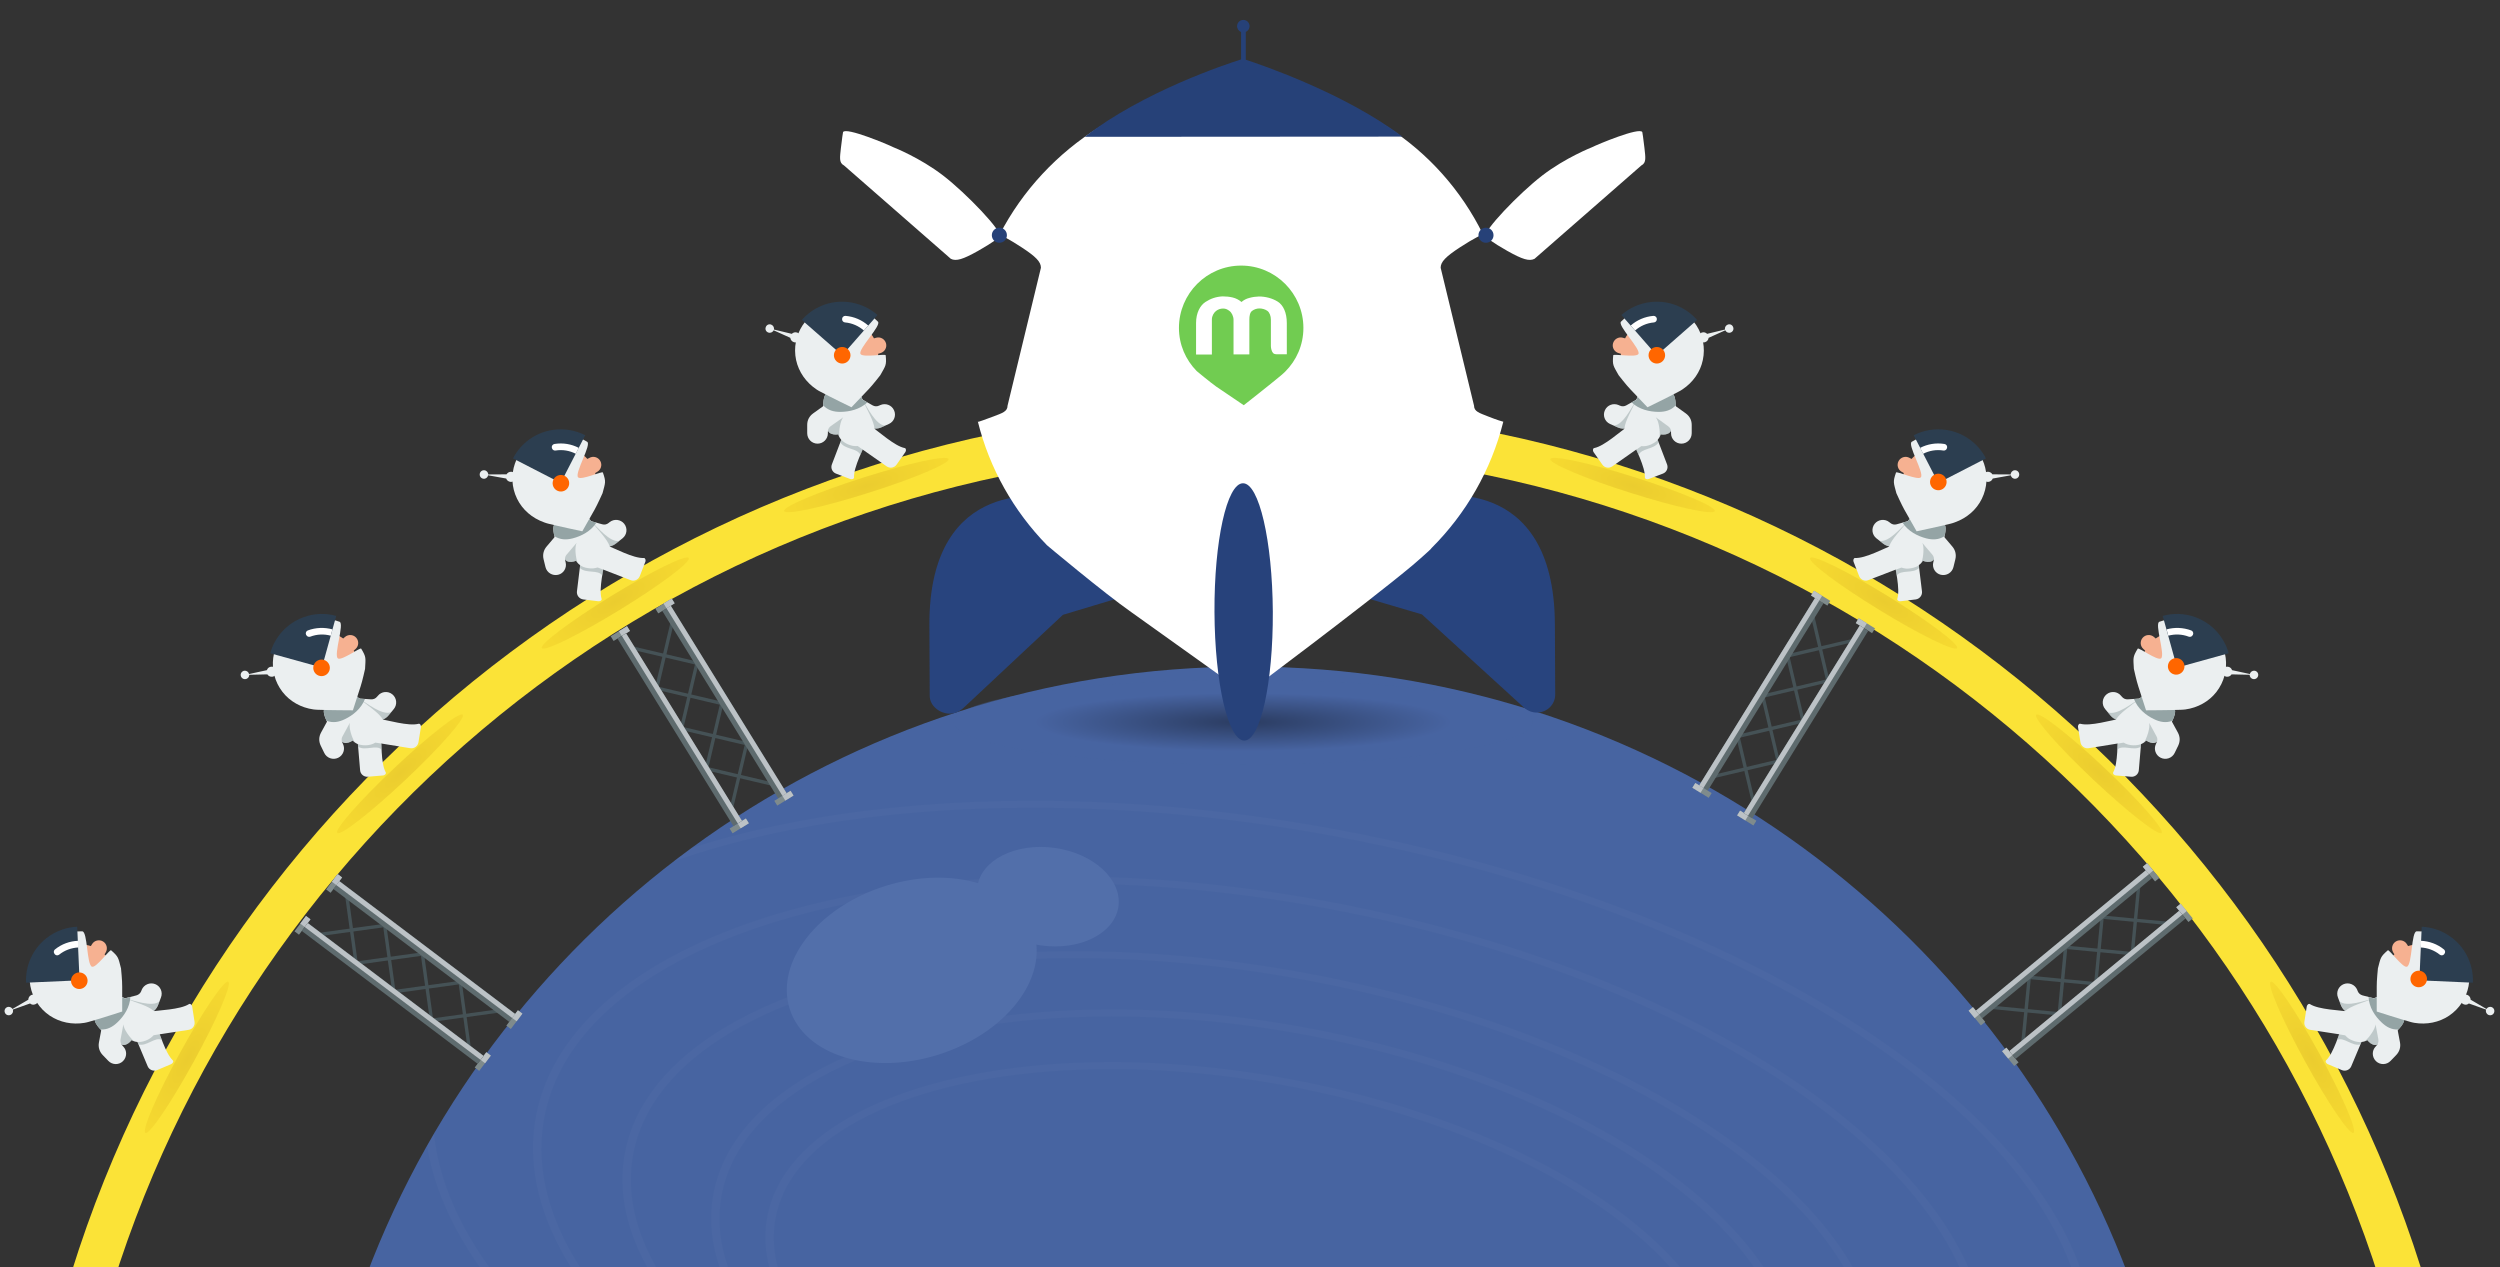 <?xml version="1.0" encoding="utf-8"?>
<!-- Generator: Adobe Illustrator 21.0.0, SVG Export Plug-In . SVG Version: 6.00 Build 0)  -->
<svg version="1.1" id="Calque_1" xmlns="http://www.w3.org/2000/svg" xmlns:xlink="http://www.w3.org/1999/xlink" x="0px" y="0px"
	 viewBox="0 0 2322.2 1176.9" style="enable-background:new 0 0 2322.2 1176.9;" xml:space="preserve">
<rect x="0" y="0" width="2322.2" height="1176.9" fill="#333333" stroke="none"/>
<style type="text/css">
	.st0{fill:#4764A1;}
	.st1{opacity:0.4;fill:url(#SVGID_1_);}
	.st2{clip-path:url(#SVGID_3_);fill:#FFFFFF;fill-opacity:2.000000e-02;}
	.st3{fill:#526FAA;}
	.st4{fill:none;stroke:#FBE337;stroke-width:40;}
	.st5{fill:#455256;}
	.st6{fill:#7F8B8C;}
	.st7{fill:#BCC2C6;}
	.st8{fill:#5E6B6E;}
	.st9{fill:#28447E;}
	.st10{fill:#FFFFFF;}
	.st11{fill:#264178;}
	.st12{fill:#27427B;}
	.st13{fill:#71CC51;}
	.st14{fill:#F6B191;}
	.st15{fill:#EBEFF0;}
	.st16{opacity:0.5;fill:#94A4A5;enable-background:new    ;}
	.st17{fill:#94A4A5;}
	.st18{display:none;fill:#EBEFF0;}
	.st19{fill:#2C3E50;}
	.st20{fill:#FF6600;}
	.st21{opacity:0.15;fill:url(#SVGID_4_);enable-background:new    ;}
	.st22{opacity:0.15;fill:url(#SVGID_5_);enable-background:new    ;}
	.st23{opacity:0.15;fill:url(#SVGID_6_);enable-background:new    ;}
	.st24{opacity:0.15;fill:url(#SVGID_7_);enable-background:new    ;}
	.st25{opacity:0.15;fill:url(#SVGID_8_);enable-background:new    ;}
	.st26{opacity:0.15;fill:url(#SVGID_9_);enable-background:new    ;}
	.st27{opacity:0.15;fill:url(#SVGID_10_);enable-background:new    ;}
	.st28{opacity:0.15;fill:url(#SVGID_11_);enable-background:new    ;}
</style>
<g id="Calque_2">
	<path class="st0" d="M1158.4,619.2c375,0,694.8,235.1,819,566.8l-1637.3-0.7C464.6,854.5,784,619.2,1158.4,619.2z"/>
	
		<radialGradient id="SVGID_1_" cx="1154.75" cy="653.5" r="194.59" gradientTransform="matrix(1 0 0 0.139 0 579.869)" gradientUnits="userSpaceOnUse">
		<stop  offset="0" style="stop-color:#000000"/>
		<stop  offset="1" style="stop-color:#4764A1"/>
	</radialGradient>
	<ellipse class="st1" cx="1154.8" cy="670.8" rx="269.2" ry="39.6"/>
	<g>
		<g>
			<g>
				<defs>
					<path id="SVGID_2_" d="M1158.4,619.2c374.6,0,694.2,235.7,818.6,566.9c0.3-0.1-1637-0.8-1637-0.8
						C464.6,854.5,784,619.2,1158.4,619.2z"/>
				</defs>
				<clipPath id="SVGID_3_">
					<use xlink:href="#SVGID_2_"  style="overflow:visible;"/>
				</clipPath>
				<path class="st2" d="M1936.6,1304.8c-45.2,142.1-263.6,234-556.3,234c-106.1,0-215.7-11.9-325.7-35.3
					c-422.9-90.2-715.2-326-651.7-525.7c45.2-142.1,263.6-234,556.3-234c106.1,0,215.7,11.9,325.7,35.3
					C1707.7,869.3,2000.1,1105.1,1936.6,1304.8z M1282.9,785.4c-109.3-23.3-218.2-35.1-323.7-35.1c-289,0-504.3,89.9-548.6,229.1
					c-62.4,196.2,227.4,428.4,646,517.7c109.3,23.3,218.2,35.1,323.7,35.1c289,0,504.3-89.9,548.6-229.1
					C1991.3,1106.9,1701.5,874.7,1282.9,785.4z M1353.5,1506.5c-92.4,0-187.8-10.3-283.5-30.8c-368.2-78.5-622.7-283.9-567.4-457.9
					C542,894,732.2,814,987.1,814c92.4,0,187.8,10.3,283.5,30.8c368.2,78.5,622.7,283.9,567.4,457.9
					C1798.6,1426.5,1608.4,1506.5,1353.5,1506.5z M1268.6,851.1c-95.1-20.3-189.8-30.5-281.5-30.5c-251.2,0-438.4,78.1-476.8,199
					c-54.2,170.5,197.7,372.3,561.7,449.9c95.1,20.3,189.8,30.5,281.5,30.5c251.2,0,438.3-78.1,476.8-199
					C1884.4,1130.5,1632.5,928.7,1268.6,851.1z M1325.7,1472.9c-81,0-164.8-9.1-249.1-27.1c-318.3-67.8-539.1-243.1-492.2-390.7
					c33.2-104.3,195.4-171.6,413.4-171.6c81,0,164.8,9.1,249,27.1c318.3,67.9,539.1,243.2,492.2,390.8
					C1705.9,1405.5,1543.6,1472.9,1325.7,1472.9z M1244.8,916.8c-83.5-17.8-166.6-26.8-247-26.8c-214.2,0-373.5,65.4-405.7,166.7
					c-45.8,144.1,172.4,315.8,486.5,382.8c83.6,17.8,166.7,26.8,247,26.8c214.2,0,373.4-65.5,405.7-166.8
					C1777.1,1155.5,1558.9,983.8,1244.8,916.8z M1297.2,1463c-68.1,0-138.2-7.6-208.5-22.6c-275-58.6-464.4-214-422.3-346.4
					c30.2-95,174.1-156.4,366.5-156.4c68.1,0,138.2,7.6,208.5,22.6c275,58.6,464.4,214,422.3,346.4
					C1633.4,1401.6,1489.6,1463,1297.2,1463z M1239.3,966.6c-69.7-14.8-139.1-22.4-206.5-22.4c-188.7,0-329.5,59.5-358.8,151.5
					c-41,128.9,145.9,280.7,416.6,338.4c69.7,14.8,139.1,22.4,206.5,22.4c188.6,0,329.5-59.5,358.7-151.5
					C1696.9,1176.1,1510,1024.3,1239.3,966.6z M1282.3,1438c-61.9,0-125.9-7-190.3-20.7c-243.4-51.9-412.2-186.1-376.3-299.2
					c25.4-79.9,149.6-131.6,316.4-131.6c61.9,0,125.9,7,190.3,20.7c243.4,51.9,412.2,186.1,376.3,299.2
					C1573.3,1386.3,1449.1,1438,1282.3,1438z M1220.4,1013.6c-63.7-13.6-127-20.5-188.3-20.5c-163,0-284.2,49.7-308.7,126.7
					C688.6,1229.4,854.9,1360,1094,1411c63.7,13.6,127,20.5,188.3,20.5c163,0,284.2-49.7,308.7-126.7
					C1625.8,1195.2,1459.6,1064.6,1220.4,1013.6z"/>
			</g>
		</g>
	</g>
	<path class="st3" d="M822.3,823c62.6-19.7,124.4-0.6,138,42.7s-26.1,94.3-88.8,114c-62.6,19.7-124.4,0.6-138-42.7
		S759.6,842.7,822.3,823z"/>
	<path class="st3" d="M979.6,787.6c36.2,5,62.7,29.4,59.3,54.4c-3.5,25-35.6,41.2-71.8,36.2s-62.7-29.4-59.3-54.4
		C911.2,798.8,943.4,782.6,979.6,787.6z"/>
</g>
<g id="Arc">
	<path class="st4" d="M85.4,1188.1c142.2-457.4,568.8-789.4,1072.8-789.4c502.4,0,927.7,329.9,1071.4,784.8"/>
</g>
<g id="rampe">
	<polygon class="st5" points="692.4,688.9 635,675.4 648.5,617.9 646.2,614.2 585.7,599.9 588,603.7 645.5,617.2 631.9,674.6 
		634.2,678.4 691.7,692 678.1,749.4 680.4,753.2 694.7,692.7 	"/>
	<polygon class="st5" points="655,712 668.6,654.6 611.1,641 608.8,637.3 623.1,576.8 625.4,580.6 611.9,638 669.3,651.5 
		671.6,655.3 658.1,712.7 715.5,726.3 717.8,730.1 657.3,715.8 	"/>
	
		<rect x="677.3" y="764.5" transform="matrix(0.851 -0.526 0.526 0.851 -300.791 475.275)" class="st6" width="17.8" height="5.2"/>
	
		<rect x="685.5" y="762.2" transform="matrix(0.851 -0.526 0.526 0.851 -299.004 476.917)" class="st7" width="8.9" height="5.2"/>
	
		<rect x="566.9" y="585.9" transform="matrix(0.851 -0.526 0.526 0.851 -223.388 390.562)" class="st6" width="17.8" height="5.2"/>
	
		<rect x="575.2" y="583.6" transform="matrix(0.851 -0.526 0.526 0.851 -221.6 392.254)" class="st7" width="8.9" height="5.2"/>
	
		<rect x="667.9" y="549.8" transform="matrix(0.851 -0.526 0.526 0.851 -242.393 450.937)" class="st8" width="9.3" height="204.7"/>
	
		<rect x="718.8" y="738.8" transform="matrix(0.851 -0.526 0.526 0.851 -281.076 493.248)" class="st6" width="17.8" height="5.2"/>
	
		<rect x="727" y="736.5" transform="matrix(0.851 -0.526 0.526 0.851 -279.315 494.877)" class="st7" width="8.9" height="5.2"/>
	
		<rect x="608.4" y="560.3" transform="matrix(0.851 -0.526 0.526 0.851 -203.736 408.562)" class="st6" width="17.8" height="5.2"/>
	
		<rect x="616.7" y="557.9" transform="matrix(0.851 -0.526 0.526 0.851 -201.885 410.228)" class="st7" width="8.9" height="5.2"/>
	
		<rect x="626.3" y="575.4" transform="matrix(0.851 -0.526 0.526 0.851 -262.084 432.9)" class="st8" width="9.3" height="204.7"/>
	
		<rect x="630.7" y="574.2" transform="matrix(0.851 -0.526 0.526 0.851 -261.127 433.782)" class="st7" width="4.6" height="204.7"/>
	
		<rect x="672.2" y="548.6" transform="matrix(0.851 -0.526 0.526 0.851 -241.475 451.783)" class="st7" width="4.6" height="204.7"/>
	<polygon class="st5" points="425.6,911.3 367.2,919.4 359.1,861 355.5,858.3 294,866.8 297.5,869.5 356,861.4 364.1,919.8 
		367.6,922.5 426.1,914.4 434.2,972.8 437.7,975.5 429.2,914 	"/>
	<polygon class="st5" points="399.1,946.3 391,887.9 332.6,896 329,893.3 320.5,831.8 324,834.4 332.1,892.9 390.6,884.8 
		394.1,887.5 402.2,945.9 460.7,937.8 464.2,940.5 402.7,949 	"/>
	
		<rect x="439.2" y="983.8" transform="matrix(0.603 -0.798 0.798 0.603 -608.946 748.829)" class="st6" width="17.8" height="5.2"/>
	
		<rect x="446.4" y="980.3" transform="matrix(0.603 -0.798 0.798 0.603 -605.044 749.599)" class="st7" width="8.9" height="5.2"/>
	
		<rect x="271.8" y="857.2" transform="matrix(0.603 -0.798 0.798 0.603 -574.383 565.095)" class="st6" width="17.8" height="5.2"/>
	
		<rect x="278.9" y="853.6" transform="matrix(0.603 -0.798 0.798 0.603 -570.476 565.739)" class="st7" width="8.9" height="5.2"/>
	
		<rect x="389.2" y="781.8" transform="matrix(0.603 -0.798 0.798 0.603 -548.884 664.963)" class="st8" width="9.3" height="204.7"/>
	
		<rect x="468.6" y="944.9" transform="matrix(0.603 -0.798 0.798 0.603 -566.266 756.839)" class="st6" width="17.8" height="5.2"/>
	
		<rect x="475.8" y="941.3" transform="matrix(0.603 -0.798 0.798 0.603 -562.326 757.597)" class="st7" width="8.9" height="5.2"/>
	
		<rect x="301.2" y="818.3" transform="matrix(0.603 -0.798 0.798 0.603 -531.703 573.104)" class="st6" width="17.8" height="5.2"/>
	
		<rect x="308.3" y="814.7" transform="matrix(0.603 -0.798 0.798 0.603 -527.796 573.748)" class="st7" width="8.9" height="5.2"/>
	
		<rect x="359.8" y="820.7" transform="matrix(0.603 -0.798 0.798 0.603 -591.564 656.954)" class="st8" width="9.3" height="204.7"/>
	
		<rect x="363.5" y="818.9" transform="matrix(0.603 -0.798 0.798 0.603 -589.633 657.344)" class="st7" width="4.6" height="204.7"/>
	
		<rect x="392.9" y="780" transform="matrix(0.603 -0.798 0.798 0.603 -546.952 665.354)" class="st7" width="4.6" height="204.7"/>
	<polygon class="st5" points="1615.5,682.1 1672.9,668.5 1659.3,611.1 1661.7,607.3 1722.1,593.1 1719.8,596.8 1662.4,610.4 
		1675.9,667.8 1673.6,671.6 1616.2,685.2 1629.7,742.6 1627.4,746.3 1613.1,685.9 	"/>
	<polygon class="st5" points="1652.8,705.2 1639.3,647.8 1696.7,634.2 1699,630.4 1684.8,570 1682.4,573.7 1696,631.2 1638.6,644.7 
		1636.2,648.5 1649.8,705.9 1592.4,719.5 1590,723.3 1650.5,709 	"/>
	
		<rect x="1619.2" y="751.3" transform="matrix(0.526 -0.851 0.851 0.526 122.521 1740.176)" class="st6" width="5.2" height="17.8"/>
	
		<rect x="1615.4" y="753.4" transform="matrix(0.526 -0.851 0.851 0.526 122.749 1735.805)" class="st7" width="5.2" height="8.9"/>
	
		<rect x="1729.4" y="572.7" transform="matrix(0.526 -0.851 0.851 0.526 326.771 1749.237)" class="st6" width="5.2" height="17.8"/>
	
		<rect x="1725.7" y="574.8" transform="matrix(0.526 -0.851 0.851 0.526 326.947 1744.976)" class="st7" width="5.2" height="8.9"/>
	
		<rect x="1533" y="640.6" transform="matrix(0.526 -0.851 0.851 0.526 226.791 1697.219)" class="st8" width="204.7" height="9.3"/>
	
		<rect x="1577.6" y="725.6" transform="matrix(0.526 -0.851 0.851 0.526 124.734 1692.613)" class="st6" width="5.2" height="17.8"/>
	
		<rect x="1573.8" y="727.7" transform="matrix(0.526 -0.851 0.851 0.526 124.915 1688.254)" class="st7" width="5.2" height="8.9"/>
	
		<rect x="1687.9" y="547.1" transform="matrix(0.526 -0.851 0.851 0.526 328.847 1701.826)" class="st6" width="5.2" height="17.8"/>
	
		<rect x="1684.1" y="549.2" transform="matrix(0.526 -0.851 0.851 0.526 329.029 1697.467)" class="st7" width="5.2" height="8.9"/>
	
		<rect x="1574.4" y="666.3" transform="matrix(0.526 -0.851 0.851 0.526 224.57 1744.638)" class="st8" width="204.7" height="9.3"/>
	
		<rect x="1572.5" y="667.4" transform="matrix(0.526 -0.851 0.851 0.526 224.703 1742.399)" class="st7" width="204.7" height="4.6"/>
	
		<rect x="1531.1" y="641.7" transform="matrix(0.526 -0.851 0.851 0.526 226.877 1694.993)" class="st7" width="204.7" height="4.6"/>
	<polygon class="st5" points="1886.6,906.4 1945.3,912.1 1950.9,853.3 1954.3,850.5 2016.2,856.4 2012.8,859.2 1954,853.6 
		1948.4,912.4 1945,915.2 1886.3,909.6 1880.7,968.3 1877.2,971.1 1883.2,909.3 	"/>
	<polygon class="st5" points="1914.6,940.3 1920.2,881.6 1978.9,887.2 1982.3,884.4 1988.2,822.5 1984.8,825.4 1979.2,884.1 
		1920.5,878.5 1917,881.3 1911.4,940 1852.7,934.4 1849.3,937.2 1911.1,943.2 	"/>
	
		<rect x="1864.7" y="973.7" transform="matrix(0.771 -0.637 0.637 0.771 -198.28 1413.562)" class="st6" width="5.2" height="17.8"/>
	
		<rect x="1861.9" y="974.7" transform="matrix(0.771 -0.637 0.637 0.771 -196.713 1410.99)" class="st7" width="5.2" height="8.9"/>
	
		<rect x="2026.6" y="840" transform="matrix(0.771 -0.637 0.637 0.771 -76.113 1486.027)" class="st6" width="5.2" height="17.8"/>
	
		<rect x="2023.8" y="841" transform="matrix(0.771 -0.637 0.637 0.771 -74.546 1483.455)" class="st7" width="5.2" height="8.9"/>
	
		<rect x="1814.8" y="873.5" transform="matrix(0.771 -0.637 0.637 0.771 -120.391 1421.389)" class="st8" width="204.7" height="9.3"/>
	
		<rect x="1833.7" y="936" transform="matrix(0.771 -0.637 0.637 0.771 -181.345 1385.187)" class="st6" width="5.2" height="17.8"/>
	
		<rect x="1830.8" y="937.1" transform="matrix(0.771 -0.637 0.637 0.771 -179.907 1382.584)" class="st7" width="5.2" height="8.9"/>
	
		<rect x="1995.6" y="802.3" transform="matrix(0.771 -0.637 0.637 0.771 -59.224 1457.643)" class="st6" width="5.2" height="17.8"/>
	
		<rect x="1992.7" y="803.4" transform="matrix(0.771 -0.637 0.637 0.771 -57.74 1455.049)" class="st7" width="5.2" height="8.9"/>
	
		<rect x="1845.9" y="911.1" transform="matrix(0.771 -0.637 0.637 0.771 -137.196 1449.795)" class="st8" width="204.7" height="9.3"/>
	
		<rect x="1844.4" y="911.6" transform="matrix(0.771 -0.637 0.637 0.771 -136.358 1448.396)" class="st7" width="204.7" height="4.6"/>
	
		<rect x="1813.4" y="874" transform="matrix(0.771 -0.637 0.637 0.771 -119.503 1420.07)" class="st7" width="204.7" height="4.6"/>
</g>
<g id="fusée">
	<path class="st9" d="M1427.5,661.9c-4.4,0-8.5-1.7-11.5-4.3v0.1l-0.5-0.5l-0.2-0.2l-94.5-86.3l-63.8-18.8l73.1-90.3
		c0,0,113.5-24,114.2,118.2l0.3,65.2v0.2C1444.6,654.4,1437,661.9,1427.5,661.9z M894.5,658l-0.2,0.1l-0.5,0.5v-0.1
		c-3,2.7-7,4.4-11.5,4.4c-9.5,0-18.7-7.4-18.7-16.5v-0.2l-0.3-65.2c-0.7-142.2,113.6-118.9,113.6-118.9l73.9,89.9l-63.5,19.1
		L894.5,658z"/>
	<g>
		<path class="st10" d="M1382.2,386.8c-8-3.2-13-4.5-13-10l-31-128.1c0-5.5,4.7-10.3,18-19s21-12,21-12c0.1,0,0.3,0,0.4,0.1
			c-40.3-82-123.5-138.4-221.5-138.4S971,135.8,928.5,218c2.1,0.9,9.3,4.4,20.4,11.7c13.3,8.7,18,13.5,18,19l-31,128.1
			c0,5.5-5,6.9-13,10s-14,5-14,5c-0.2,0-0.4-0.1-0.6-0.2c10.9,43.9,33.4,83.2,64,114.6h-0.1c0,0,53,44.5,78.9,62.6l106.1,75.8
			c0,0,112.1-83.7,155-119.6c0,0,17.6-15.1,17.6-16l0,0c31.9-31.8,55.3-72.2,66.6-117.3h-0.1C1396.2,391.8,1390.2,390,1382.2,386.8z
			"/>
	</g>
	<path class="st10" d="M928.8,219.9c0,0-6.5,5.4-20.4,13.2s-20.3,9.8-25.2,7.3L784,153.7c-4.9-2.5-3.8-7.6-2.9-16.2
		c0.9-8.6,2-14.8,2-14.8c2.6-4.9,41.9,11.6,46.8,14.1c0,0,24.5,9.6,46.1,26.2C897.7,179.7,931.4,215,928.8,219.9z"/>
	<path class="st11" d="M928.3,211.5c3.9,0,7,3.1,7,7s-3.1,7-7,7s-7-3.1-7-7S924.4,211.5,928.3,211.5z"/>
	<path class="st10" d="M1379.8,219.9c0,0,6.5,5.4,20.4,13.2s20.3,9.8,25.2,7.3l99.2-86.7c4.9-2.5,3.8-7.6,2.9-16.2
		c-0.9-8.6-2-14.8-2-14.8c-2.6-4.9-41.9,11.6-46.8,14.1c0,0-24.5,9.6-46.1,26.2C1410.9,179.7,1377.2,215,1379.8,219.9z"/>
	<path class="st11" d="M1380.3,211.5c3.9,0,7,3.1,7,7s-3.1,7-7,7s-7-3.1-7-7S1376.4,211.5,1380.3,211.5z"/>
	<path class="st11" d="M1302.6,126.9c-45,0.1-249.8,0.1-295,0.2c55-42.5,132.6-67.9,145.2-71.9V29.7c-2.1-0.8-3.7-2.9-3.7-5.4
		c0-3.2,2.6-5.8,5.8-5.8s5.8,2.6,5.8,5.8c0,2.4-1.4,4.4-3.5,5.3v25.9C1172.3,60.4,1249.2,86.7,1302.6,126.9z"/>
	<path class="st12" d="M1154.6,448.9c-15,0-26.8,53.6-26.5,119.6s12.7,119.4,27.7,119.4s26.8-53.6,26.5-119.6
		C1181.9,502.3,1169.5,448.8,1154.6,448.9z"/>
	<path class="st10" d="M1152.8,215.7c-53.5,0.2-96.7,43.8-96.4,97.4s43.8,97,97.4,96.8c53.5-0.2,96.7-43.8,96.4-97.4
		C1249.9,258.9,1206.3,215.6,1152.8,215.7"/>
	<path class="st13" d="M1210.7,304.6c0-31.9-25.9-57.9-57.8-57.9s-57.8,26-57.8,57.9c0,15.7,6.3,29.6,16.4,40l0,0
		c0,0,12.2,10.2,18.1,14.4l25.7,17.4c0,0,24.5-19.2,34.4-27.5c0,0,4.1-3.5,4.1-3.7l0,0C1204.2,334.8,1210.7,320.6,1210.7,304.6z
		 M1195.3,329.1h-7c-2.2,0-4.4,0.2-5.7-1.1c-1.3-1.3-2.1-4.4-2.1-6.5v-24.6c0-3.3-1.2-6.6-3.2-8.1s-5-2.3-7.4-2.3
		c-2.5,0-4.9,0.8-6.9,2.3s-2.5,4.8-2.5,8.1v1.9v30.4h-14.7V300v-2.9c0-3.3-1.7-6.7-3.7-8.2s-3.5-2.3-6-2.3s-4.7,0.8-6.6,2.3
		s-3.8,4.5-3.8,7.8v32.6H1111V300c0-9.4,3.8-16.3,8.7-19.5s10-4.9,15.9-5.2c3.2,0,6.3,0.3,9.3,1s5.8,2.1,8.3,4.2
		c2.1-1.8,4.5-3.1,7.4-3.8c2.8-0.8,5.8-1.2,8.8-1.3c6.1,0,12.4,1.6,17.5,4.8c5.1,3.2,8.4,10.2,8.4,19.9L1195.3,329.1L1195.3,329.1z"
		/>
</g>
<g id="Persos">
	<g>
		<path class="st14" d="M1539,363.4c18.5,0,33.4-15,33.4-33.4s-15-33.4-33.4-33.4c-12.8,0-23.9,7.2-29.5,17.7l-2.1-0.6
			c-4-1.1-8,1.3-9.1,5.2c-1.1,4,1.3,8,5.2,9.1l2.1,0.6c0,0.5,0,0.9,0,1.4C1505.5,348.5,1520.5,363.4,1539,363.4z"/>
		<path class="st15" d="M1518.8,397.6l8.5-3.2c3.4-1.3,7.2,0.4,8.5,3.8l12.7,33.2c1.3,3.4-0.4,7.2-3.8,8.5l-13.4,5.1
			c-1.4,0.5-3.5-0.1-3.4-1.5c0.5-9.6-8.9-26.9-12.8-37.4C1513.7,402.7,1515.4,398.9,1518.8,397.6z"/>
		<path class="st15" d="M1495.5,393.8L1495.5,393.8c-4.9-2.2-7-8-4.7-12.8c2.2-4.8,7.9-6.9,12.8-4.7l0,0l1.1,0.5
			c2,0.9,4.1,0.8,6-0.3l18.3-10.4l9.5,16.7l-24,13.6c-3.8,2.2-8.1,2.3-12.1,0.5L1495.5,393.8z"/>
		<path class="st15" d="M1523.1,396.2l5.2,7.4c2.1,3,1.4,7.1-1.6,9.2l-29.1,20.4c-3,2.1-7.1,1.4-9.2-1.6l-8.2-11.7
			c-0.8-1.2-0.8-3.4,0.6-3.7c9.4-1.8,23.9-15.2,33.1-21.6C1516.9,392.5,1521,393.3,1523.1,396.2z"/>
		<path class="st15" d="M1553.1,365.3c-3.6-1.8-29.7-2.4-31.7,2.6c-4.4,11.1-14.7,26.3-12.2,33.6c2.9,8.5,12.8,16.4,24.4,11.2
			c6-2.7,8.1-6.3,9-9.2c2.8,0.5,6.2,0.1,8.3-1.7C1555.4,397.8,1559.7,368.7,1553.1,365.3z"/>
		<path class="st15" d="M1571.4,402.4L1571.4,402.4c0,5.4-4.3,9.7-9.6,9.7c-5.3,0-9.6-4.3-9.6-9.6v-0.1v-1.2c0-2.2-1-4.1-2.8-5.4
			l-17.1-12.3l11.2-15.6l22.4,16.1c3.6,2.6,5.5,6.3,5.5,10.7V402.4L1571.4,402.4z"/>
		<path class="st16" d="M1541.7,405.7c0.3-5.5-0.8-14.7-3.7-18.1l0,0l11.5,8.3c1.5,1.1,2.4,2.5,2.7,4.2c-0.4,0.8-0.8,1.4-1.3,1.8
			c-2.1,1.9-5.5,2.2-8.3,1.7C1542.3,404.2,1542.1,405,1541.7,405.7L1541.7,405.7z M1540.6,410.9L1540.6,410.9
			c-4.2,6.8-16.2,5.3-18.5,11.9l0,0c-0.7-1.7-1.5-3.4-2.2-5.1l4.7-3.3c2.8,0.3,5.9-0.1,9.1-1.6c2.8-1.3,4.8-2.7,6.1-4.2
			L1540.6,410.9L1540.6,410.9z M1520.1,371.2L1520.1,371.2c-4.2,6.5-12.2,23.6-21.1,24.1l3.5,1.6c2.1,1,4.3,1.4,6.4,1.2
			C1509.4,391.1,1516,380.3,1520.1,371.2L1520.1,371.2z"/>
		<path class="st17" d="M1515.6,373.8l4.5-2.5c0.5-1.1,1-2.2,1.4-3.3c2-5,28.1-4.4,31.7-2.6c2.3,1.2,3.3,5.6,3.4,11.1
			c-4.5,4.7-9.8,6.1-16,6.1C1532.2,382.5,1522.6,380.4,1515.6,373.8z"/>
		<g>
			<path class="st18" d="M1530.4,371.9c24.3,5.2,48.2-10.3,53.4-34.5c5.2-24.3-10.3-48.2-34.5-53.4c-7.3-1.6-14.6-1.3-21.3,0.6
				l4.9,17.9c3.8,14-4.5,28.6-18.5,32.5l-17.9,4.9C1500.7,355.4,1513.4,368.2,1530.4,371.9z"/>
			<path class="st15" d="M1581.7,334.5c5-23.2-9.9-45.9-33.1-50.9c-13.3-2.9-26.5,0.8-36.2,8.9c-0.1,0.1-6.5,6.1-6.6,6.2
				c-4,3.3,18.6,25.5,16.1,30.1c-2,3.6-23.2-0.4-23.4,1.2c-0.9,9.4,0,9.5,5,18.5l0,0c0,0,7.2,9.3,10.9,13.1l15.9,16.7
				c0,0,20.8-10.1,29.1-14.6c0,0,3.4-1.8,3.4-2l0,0C1572.6,355.2,1579.4,345.5,1581.7,334.5z"/>
			<path class="st15" d="M1602.6,306.8c0.8,1.8,2.9,2.8,4.9,2.1c2.1-0.7,3.2-2.9,2.4-5c-0.7-2.1-2.9-3.2-5-2.4
				c-1.9,0.7-3,2.7-2.6,4.6l-16.6,4c-1.2-1.3-3.1-1.8-4.9-1.2c-2.5,0.8-3.8,3.5-2.9,6c0.8,2.5,3.5,3.8,6,2.9c1.8-0.6,3-2.2,3.2-4
				L1602.6,306.8z"/>
		</g>
		<path class="st19" d="M1576.4,297.2c-10.3-11.7-25.8-18.4-42.5-16.7c-10.7,1.1-20.3,5.5-27.8,12.1l32.8,37.5L1576.4,297.2z"/>
		<path class="st10" d="M1514.7,302.4l4.1,4.6c4.8-4.2,10.8-6.9,17.5-7.5c1.5-0.1,2.7-1.4,2.7-2.9v-0.3c0-1.7-1.5-3-3.2-2.9
			C1527.8,294.1,1520.5,297.3,1514.7,302.4z"/>
		<circle class="st20" cx="1539" cy="330" r="7.7"/>
	</g>
	
		<radialGradient id="SVGID_4_" cx="2499.171" cy="404.921" r="38.174" gradientTransform="matrix(0.302 -0.953 2.853 0.903 -392.854 2467.645)" gradientUnits="userSpaceOnUse">
		<stop  offset="0" style="stop-color:#8B4B00"/>
		<stop  offset="1" style="stop-color:#F7CA0C"/>
	</radialGradient>
	<path class="st21" d="M1592.8,474.7c-1.3,4-36.4-3.6-78.6-17c-42.2-13.3-75.3-27.4-74.1-31.3c1.3-4,36.4,3.6,78.6,17
		S1594.1,470.7,1592.8,474.7z"/>
	<g>
		<path class="st14" d="M1792.4,481.1c17.9,4.5,36.1-6.5,40.5-24.4c4.5-17.9-6.5-36.1-24.4-40.5c-12.4-3.1-24.9,1.2-32.9,10.1
			l-1.9-1c-3.6-2-8.1-0.7-10.1,2.9s-0.7,8.1,2.9,10.1l1.9,1.1c-0.1,0.5-0.3,0.9-0.4,1.4C1763.6,458.5,1774.5,476.6,1792.4,481.1z"/>
		<path class="st15" d="M1764.6,509.4l9-1.1c3.6-0.4,6.9,2.2,7.4,5.8l4.3,35.3c0.4,3.6-2.2,6.9-5.8,7.4l-14.2,1.7
			c-1.4,0.2-3.4-0.9-2.9-2.3c2.8-9.2-2.1-28.3-3.4-39.4C1758.4,513.1,1761,509.8,1764.6,509.4z"/>
		<path class="st15" d="M1742.9,500L1742.9,500c-4.2-3.4-4.8-9.4-1.5-13.5s9.4-4.8,13.5-1.5l0,0l1,0.8c1.7,1.4,3.8,1.8,5.9,1.2
			l20.3-5.7l5.2,18.5l-26.5,7.4c-4.2,1.2-8.4,0.3-11.8-2.4L1742.9,500z"/>
		<path class="st15" d="M1769.1,509.1l3.3,8.5c1.3,3.4-0.4,7.2-3.8,8.5l-33.2,12.8c-3.4,1.3-7.2-0.4-8.5-3.8l-5.2-13.4
			c-0.5-1.4,0.1-3.5,1.5-3.4c9.6,0.5,26.9-9,37.3-13C1764,504,1767.8,505.7,1769.1,509.1z"/>
		<path class="st15" d="M1805.7,486.4c-3-2.6-28.2-9.5-31.4-5.1c-6.9,9.7-20.6,21.9-20,29.7c0.7,8.9,8.5,19,20.9,16.7
			c6.5-1.2,9.4-4.2,10.9-6.8c2.6,1.1,6,1.6,8.5,0.3C1800.1,518.4,1811.3,491.1,1805.7,486.4z"/>
		<path class="st15" d="M1814.5,526.8L1814.5,526.8c-1.3,5.2-6.5,8.3-11.7,7.1s-8.3-6.5-7-11.6l0,0l0.3-1.2c0.5-2.1,0-4.2-1.4-5.9
			l-13.6-16l14.6-12.5l17.8,21c2.8,3.3,3.8,7.5,2.8,11.7L1814.5,526.8z"/>
		<path class="st16" d="M1784.9,522.8c1.6-5.3,2.7-14.4,0.7-18.5l0,0l9.2,10.8c1.2,1.4,1.7,3,1.6,4.7c-0.6,0.7-1.1,1.1-1.7,1.4
			c-2.5,1.3-5.9,0.8-8.5-0.3C1785.8,521.5,1785.4,522.2,1784.9,522.8L1784.9,522.8z M1782.6,527.6L1782.6,527.6
			c-5.7,5.6-17,1.2-20.8,7.1l0,0c-0.3-1.9-0.6-3.7-0.9-5.5l5.3-2c2.7,1,5.7,1.3,9.2,0.6c3-0.6,5.3-1.5,7-2.6L1782.6,527.6
			L1782.6,527.6z M1772.2,484.1L1772.2,484.1c-5.7,5.3-17.5,20-26.3,18.3l3,2.4c1.8,1.4,3.8,2.4,5.9,2.7
			C1757,500.8,1766,491.9,1772.2,484.1L1772.2,484.1z"/>
		<path class="st17" d="M1767.2,485.5l5-1.4c0.8-1,1.5-1.9,2.1-2.8c3.1-4.4,28.4,2.5,31.4,5.1c2,1.7,1.8,6.3,0.6,11.6
			c-5.5,3.5-11,3.6-17,2.1C1781.2,498,1772.5,493.6,1767.2,485.5z"/>
		<g>
			<path class="st18" d="M1782.1,487.2c22.3,10.9,49.3,1.7,60.2-20.6c10.9-22.3,1.7-49.3-20.6-60.2c-6.7-3.3-13.8-4.7-20.8-4.6
				l0.4,18.6c0.3,14.5-11.2,26.7-25.8,27l-18.6,0.4C1757.2,464.1,1766.4,479.6,1782.1,487.2z"/>
			<path class="st15" d="M1840.9,463.3c10.4-21.3,1.5-46.9-19.8-57.3c-12.2-6-25.9-5.6-37.3-0.1c-0.1,0.1-7.8,4.3-7.9,4.4
				c-4.7,2.3,11.9,29.2,8.3,33.1c-2.8,3-22.4-6-23-4.5c-3.1,8.9-2.3,9.2,0.3,19.2l0,0c0,0,4.8,10.7,7.4,15.3l11.4,20.1
				c0,0,22.7-4.8,31.7-7.1c0,0,3.7-1,3.8-1.2l0,0C1827,481.2,1835.9,473.5,1840.9,463.3z"/>
			<path class="st15" d="M1867.8,441.5c0.4,2,2.2,3.4,4.2,3.2c2.2-0.2,3.8-2.1,3.6-4.3c-0.2-2.2-2.1-3.8-4.3-3.6
				c-2,0.2-3.6,1.9-3.6,3.9l-17-0.1c-0.9-1.5-2.6-2.5-4.5-2.4c-2.6,0.2-4.5,2.5-4.3,5.1s2.5,4.5,5.1,4.3c1.9-0.2,3.4-1.4,4-3.1
				L1867.8,441.5z"/>
		</g>
		<path class="st19" d="M1844.7,425.8c-7.1-13.8-20.6-24.1-37.2-26.5c-10.6-1.5-21,0.4-29.9,5l22.8,44.3L1844.7,425.8z"/>
		<path class="st10" d="M1783.6,416l2.8,5.5c5.6-2.9,12.2-4.1,18.8-3c1.5,0.2,2.9-0.7,3.3-2.2l0.1-0.3c0.4-1.7-0.7-3.3-2.4-3.6
			C1798.3,411.1,1790.4,412.5,1783.6,416z"/>
		
			<ellipse transform="matrix(0.241 -0.971 0.971 0.241 930.981 2087.762)" class="st20" cx="1800.4" cy="448.6" rx="7.7" ry="7.7"/>
	</g>
	
		<radialGradient id="SVGID_5_" cx="2515.247" cy="395.331" r="38.189" gradientTransform="matrix(0.523 -0.853 2.551 1.564 -573.712 2086.119)" gradientUnits="userSpaceOnUse">
		<stop  offset="0" style="stop-color:#8B4B00"/>
		<stop  offset="1" style="stop-color:#F7CA0C"/>
	</radialGradient>
	<path class="st22" d="M1817.9,602c-2.2,3.5-34.5-12.3-72.2-35.4c-37.7-23.1-66.5-44.7-64.3-48.3c2.2-3.5,34.5,12.3,72.2,35.4
		C1791.2,576.9,1820,598.5,1817.9,602z"/>
	<g>
		<path class="st14" d="M2007.7,650.2c16.6,8,36.6,1,44.6-15.6c8-16.6,1-36.6-15.6-44.6c-11.5-5.6-24.6-3.9-34.3,3.1l-1.6-1.4
			c-3.1-2.7-7.8-2.4-10.5,0.7c-2.7,3.1-2.4,7.8,0.7,10.5l1.6,1.4c-0.2,0.4-0.4,0.8-0.6,1.3C1984.1,622.1,1991.1,642.1,2007.7,650.2z
			"/>
		<path class="st15" d="M1974.7,672.2l9,0.8c3.6,0.3,6.3,3.5,6,7.1l-3,35.4c-0.3,3.6-3.5,6.3-7.1,6l-14.3-1.2
			c-1.4-0.1-3.1-1.6-2.4-2.9c4.7-8.4,3.7-28.1,4.7-39.3C1967.9,674.6,1971.1,671.9,1974.7,672.2z"/>
		<path class="st15" d="M1955.4,658.6L1955.4,658.6c-3.4-4.1-2.8-10.2,1.3-13.6c4.1-3.4,10.2-2.8,13.5,1.3l0,0l0.8,0.9
			c1.4,1.7,3.3,2.5,5.5,2.4l21-1.4l1.3,19.2l-27.5,1.8c-4.4,0.3-8.3-1.4-11.1-4.8L1955.4,658.6z"/>
		<path class="st15" d="M1979.2,672.8l1.5,8.9c0.6,3.6-1.9,7-5.5,7.6l-35.1,5.7c-3.6,0.6-7-1.9-7.6-5.5l-2.3-14.2
			c-0.2-1.4,0.8-3.4,2.2-3c9.3,2.5,28.2-3.3,39.2-5.1C1975.2,666.8,1978.6,669.2,1979.2,672.8z"/>
		<path class="st15" d="M2019.7,658c-2.4-3.2-25.7-15.1-29.7-11.4c-8.8,8.1-24.7,17.2-25.6,25c-1.1,8.9,4.4,20.4,17.1,20.7
			c6.6,0.2,10-2.2,12.1-4.4c2.3,1.6,5.5,2.8,8.2,2C2007.6,688.2,2024.1,663.9,2019.7,658z"/>
		<path class="st15" d="M2020,699.4L2020,699.4c-2.3,4.8-8.1,6.8-12.9,4.5s-6.8-8.1-4.5-12.8l0,0l0.5-1.1c1-2,0.9-4.1-0.1-6
			l-10.1-18.5l16.9-9.2l13.2,24.2c2.1,3.9,2.2,8.1,0.3,12.1L2020,699.4z"/>
		<path class="st16" d="M1991.8,689.4c2.7-4.8,5.6-13.6,4.5-18l0,0l6.8,12.5c0.9,1.6,1.1,3.3,0.6,4.9c-0.7,0.5-1.4,0.9-1.9,1
			c-2.7,0.8-5.9-0.4-8.2-2C1993,688.4,1992.5,688.9,1991.8,689.4L1991.8,689.4z M1988.6,693.6L1988.6,693.6
			c-6.7,4.3-16.9-2.3-21.8,2.7l0,0c0.1-1.9,0.2-3.7,0.2-5.6l5.6-0.9c2.4,1.5,5.4,2.4,8.9,2.5c3.1,0.1,5.5-0.4,7.4-1.2L1988.6,693.6
			L1988.6,693.6z M1987.3,649L1987.3,649c-6.6,4.1-21.2,16-29.5,12.6l2.4,3c1.5,1.8,3.2,3.1,5.2,3.9
			C1969,662.2,1979.7,655.4,1987.3,649L1987.3,649z"/>
		<path class="st17" d="M1982.2,649.3l5.1-0.3c0.9-0.8,1.8-1.6,2.7-2.3c4-3.7,27.3,8.2,29.7,11.4c1.6,2.1,0.5,6.5-1.8,11.4
			c-6.1,2.3-11.5,1.2-17.1-1.5C1993.3,664.4,1985.7,658.3,1982.2,649.3z"/>
		<g>
			<path class="st18" d="M1996.3,654c19.6,15.3,47.9,11.7,63.1-7.9c15.3-19.6,11.7-47.9-7.9-63.1c-5.9-4.6-12.6-7.5-19.5-8.7
				l-3.4,18.3c-2.6,14.3-16.5,23.8-30.8,21.2l-18.3-3.4C1976.8,626.3,1982.6,643.4,1996.3,654z"/>
			<path class="st15" d="M2058.8,642.7c14.5-18.7,11-45.6-7.7-60.2c-10.8-8.4-24.2-10.8-36.5-7.7c-0.1,0-8.6,2.7-8.7,2.7
				c-5,1.3,5.7,31,1.4,34.1c-3.4,2.4-20.7-10.5-21.6-9.1c-4.9,8.1-4.1,8.6-3.6,18.8l0,0c0,0,2.5,11.5,4.2,16.5l7.1,22
				c0,0,23.2-0.1,32.5-0.5c0,0,3.9-0.2,4-0.3l0,0C2041.5,657.4,2051.9,651.6,2058.8,642.7z"/>
			<path class="st15" d="M2089.7,626.8c-0.1,2,1.4,3.8,3.5,4c2.2,0.3,4.1-1.3,4.4-3.4c0.3-2.2-1.3-4.1-3.4-4.4
				c-2-0.2-3.9,1.1-4.3,3.1l-16.6-3.6c-0.5-1.7-2-3-3.9-3.2c-2.6-0.3-4.9,1.5-5.2,4.1s1.5,4.9,4.1,5.2c1.9,0.2,3.6-0.7,4.6-2.2
				L2089.7,626.8z"/>
		</g>
		<path class="st19" d="M2070.2,606.8c-4.2-15-15.3-27.8-31-33.5c-10.1-3.7-20.6-3.9-30.3-1.2l13.3,48L2070.2,606.8z"/>
		<path class="st10" d="M2012.5,584.6l1.6,5.9c6.1-1.7,12.7-1.5,19,0.9c1.4,0.5,3-0.1,3.7-1.5l0.2-0.3c0.7-1.5,0-3.4-1.6-4
			C2027.8,582.8,2019.8,582.6,2012.5,584.6z"/>
		
			<ellipse transform="matrix(0.434 -0.901 0.901 0.434 585.248 2171.948)" class="st20" cx="2022.2" cy="619.9" rx="7.7" ry="7.7"/>
	</g>
	
		<radialGradient id="SVGID_6_" cx="2534.15" cy="398.577" r="38.197" gradientTransform="matrix(0.686 -0.728 2.177 2.053 -656.655 1744.425)" gradientUnits="userSpaceOnUse">
		<stop  offset="0" style="stop-color:#8B4B00"/>
		<stop  offset="1" style="stop-color:#F7CA0C"/>
	</radialGradient>
	<path class="st23" d="M2007.9,773.7c-2.9,3-31.2-19.1-63.4-49.4c-32.2-30.3-55.9-57.4-53.1-60.4c2.9-3,31.2,19.1,63.4,49.4
		C1987,743.7,2010.8,770.7,2007.9,773.7z"/>
	<g>
		<path class="st14" d="M2224.1,934.7c13.3,12.8,34.5,12.3,47.3-1s12.3-34.5-1-47.3c-9.2-8.8-22.2-11.3-33.6-7.6l-1.1-1.8
			c-2.1-3.5-6.7-4.6-10.2-2.5s-4.6,6.7-2.5,10.2l1.1,1.8c-0.3,0.3-0.7,0.7-1,1C2210.3,900.8,2210.8,922,2224.1,934.7z"/>
		<path class="st15" d="M2185.9,945.5l8.4,3.5c3.3,1.4,4.9,5.3,3.5,8.7l-13.8,32.8c-1.4,3.3-5.3,4.9-8.7,3.5l-13.2-5.6
			c-1.3-0.6-2.5-2.5-1.4-3.5c7-6.6,12.2-25.6,16.6-35.9C2178.7,945.6,2182.5,944.1,2185.9,945.5z"/>
		<path class="st15" d="M2171.7,926.6L2171.7,926.6c-2-5,0.5-10.6,5.4-12.5s10.5,0.5,12.5,5.4l0,0l0.4,1.1c0.8,2,2.4,3.4,4.5,4
			l20.4,5.2l-4.7,18.6l-26.7-6.7c-4.3-1.1-7.4-3.9-9.1-8L2171.7,926.6z"/>
		<path class="st15" d="M2190,947.5l-1.4,9c-0.5,3.6-3.9,6.1-7.5,5.5l-35.1-5.4c-3.6-0.5-6.1-3.9-5.5-7.5l2.2-14.2
			c0.2-1.4,1.8-3,3-2.2c8.1,5.2,27.8,5.6,38.9,7.3C2188.1,940.5,2190.5,943.9,2190,947.5z"/>
		<path class="st15" d="M2233,945.9c-1.3-3.8-19.8-22.3-24.7-20c-10.8,5-28.8,8.8-32.1,15.9c-3.8,8.1-2.1,20.7,9.9,24.9
			c6.2,2.2,10.2,1,12.9-0.5c1.7,2.2,4.4,4.4,7.2,4.5C2212.3,970.9,2235.5,952.8,2233,945.9z"/>
		<path class="st15" d="M2220.6,985.4L2220.6,985.4c-3.7,3.9-9.8,4-13.6,0.3s-4-9.8-0.3-13.6l0,0l0.8-0.9c1.5-1.6,2.1-3.6,1.7-5.8
			l-3.9-20.7l18.9-3.5l5.1,27.1c0.8,4.3-0.4,8.4-3.4,11.6L2220.6,985.4z"/>
		<path class="st16" d="M2196.8,967.2c4-3.8,9.5-11.2,9.8-15.7l0,0l2.6,13.9c0.3,1.8,0,3.5-1,4.9c-0.8,0.3-1.6,0.4-2.1,0.4
			c-2.8-0.1-5.5-2.2-7.2-4.5C2198.3,966.6,2197.6,966.9,2196.8,967.2L2196.8,967.2z M2192.5,970.2L2192.5,970.2
			c-7.7,2-15.4-7.4-21.6-4.2l0,0c0.7-1.8,1.3-3.5,1.9-5.2l5.6,0.9c1.8,2.2,4.3,4,7.6,5.1c2.9,1,5.3,1.3,7.4,1.2L2192.5,970.2
			L2192.5,970.2z M2205.1,927.3L2205.1,927.3c-7.6,1.8-25.1,8.6-31.9,2.9l1.4,3.6c0.8,2.1,2.1,3.9,3.8,5.3
			C2183.6,934.3,2195.8,931,2205.1,927.3L2205.1,927.3z"/>
		<path class="st17" d="M2200.1,926.1l5,1.3c1.1-0.5,2.2-0.9,3.3-1.4c4.9-2.3,23.4,16.3,24.7,20c0.9,2.5-1.5,6.4-5.2,10.3
			c-6.5,0.3-11.3-2.4-15.8-6.7C2206,943.8,2200.6,935.7,2200.1,926.1z"/>
		<g>
			<path class="st18" d="M2212.1,934.9c13.9,20.6,41.9,25.9,62.5,12s25.9-41.9,12-62.5c-4.2-6.2-9.7-11-15.8-14.3l-8.8,16.3
				c-6.9,12.8-23,17.6-35.8,10.7l-16.3-8.8C2202,902.5,2202.3,920.5,2212.1,934.9z"/>
			<path class="st15" d="M2275,943.4c19.6-13.3,24.6-40,11.3-59.6c-7.7-11.3-19.7-17.7-32.3-18.6c-0.1,0-9-0.1-9.1-0.1
				c-5.2-0.3-4.1,31.3-9.2,32.9c-3.9,1.2-16.5-16.4-17.7-15.3c-7.1,6.2-6.6,6.9-9.2,16.8l0,0c0,0-1.2,11.7-1.1,17v23.1
				c0,0,22,7.1,31.1,9.6c0,0,3.7,1,3.9,0.9l0,0C2254,952,2265.7,949.7,2275,943.4z"/>
			<path class="st15" d="M2309.3,937.8c-0.7,1.9,0.2,4,2.1,4.9c2,0.9,4.3,0.1,5.2-1.9s0.1-4.3-1.9-5.2c-1.9-0.9-4-0.1-5.1,1.6
				l-14.7-8.6c0-1.8-1-3.5-2.7-4.3c-2.4-1.1-5.2-0.1-6.2,2.3c-1.1,2.4-0.1,5.2,2.3,6.2c1.7,0.8,3.7,0.5,5-0.7L2309.3,937.8z"/>
		</g>
		<path class="st19" d="M2297,912.8c0.7-15.5-5.9-31.2-19.1-41.5c-8.5-6.6-18.4-10-28.4-10.5l-2.2,49.8L2297,912.8z"/>
		<path class="st10" d="M2248.8,873.9l-0.3,6.2c6.3,0.3,12.6,2.5,17.8,6.7c1.2,0.9,2.9,0.8,3.9-0.3l0.2-0.3c1.2-1.2,1.1-3.2-0.3-4.3
			C2264,876.9,2256.4,874.2,2248.8,873.9z"/>
		
			<ellipse transform="matrix(0.691 -0.723 0.723 0.691 35.58 1904.636)" class="st20" cx="2247" cy="910.7" rx="7.7" ry="7.7"/>
	</g>
	
		<radialGradient id="SVGID_7_" cx="2502.029" cy="444.519" r="38.189" gradientTransform="matrix(0.877 -0.48 1.437 2.625 -685.798 1017.034)" gradientUnits="userSpaceOnUse">
		<stop  offset="0" style="stop-color:#8B4B00"/>
		<stop  offset="1" style="stop-color:#F7CA0C"/>
	</radialGradient>
	<path class="st24" d="M2186.1,1052.3c-3.6,2-23.8-27.8-45.1-66.6c-21.3-38.8-35.5-71.8-31.8-73.8c3.6-2,23.8,27.8,45.1,66.6
		C2175.5,1017.3,2189.8,1050.3,2186.1,1052.3z"/>
	<g>
		<path class="st14" d="M782.3,363.4c-18.5,0-33.4-15-33.4-33.4s15-33.4,33.4-33.4c12.8,0,23.9,7.2,29.5,17.7l2.1-0.6
			c4-1.1,8,1.3,9.1,5.2c1.1,4-1.3,8-5.2,9.1l-2.1,0.6c0,0.5,0,0.9,0,1.4C815.7,348.5,800.7,363.4,782.3,363.4z"/>
		<path class="st15" d="M802.4,397.6l-8.5-3.2c-3.4-1.3-7.2,0.4-8.5,3.8l-12.7,33.2c-1.3,3.4,0.4,7.2,3.8,8.5l13.4,5.1
			c1.4,0.5,3.5-0.1,3.4-1.5c-0.5-9.6,8.9-26.9,12.8-37.4C807.5,402.7,805.8,398.9,802.4,397.6z"/>
		<path class="st15" d="M825.7,393.8L825.7,393.8c4.9-2.2,7-8,4.7-12.8c-2.2-4.8-7.9-6.9-12.8-4.7l0,0l-1.1,0.5
			c-2,0.9-4.1,0.8-6-0.3l-18.3-10.4l-9.5,16.7l24,13.6c3.8,2.2,8.1,2.3,12.1,0.5L825.7,393.8z"/>
		<path class="st15" d="M798.1,396.2l-5.2,7.4c-2.1,3-1.4,7.1,1.6,9.2l29.1,20.4c3,2.1,7.1,1.4,9.2-1.6l8.2-11.7
			c0.8-1.2,0.8-3.4-0.6-3.7c-9.4-1.8-23.9-15.2-33.1-21.6C804.3,392.5,800.2,393.3,798.1,396.2z"/>
		<path class="st15" d="M768.1,365.3c3.6-1.8,29.7-2.4,31.7,2.6c4.4,11.1,14.7,26.3,12.2,33.6c-2.9,8.5-12.8,16.4-24.4,11.2
			c-6-2.7-8.1-6.3-9-9.2c-2.8,0.5-6.2,0.1-8.3-1.7C765.8,397.8,761.5,368.7,768.1,365.3z"/>
		<path class="st15" d="M749.8,402.4L749.8,402.4c0,5.4,4.3,9.7,9.6,9.7s9.6-4.3,9.6-9.6v-0.1v-1.2c0-2.2,1-4.1,2.8-5.4l17.1-12.3
			l-11.2-15.6L755.3,384c-3.6,2.6-5.5,6.3-5.5,10.7V402.4z"/>
		<path class="st16" d="M779.5,405.7c-0.4-0.7-0.7-1.5-0.9-2.2c-2.8,0.5-6.2,0.1-8.3-1.7c-0.4-0.4-0.9-1-1.3-1.8
			c0.3-1.7,1.2-3.2,2.7-4.2l11.6-8.2l0,0C780.4,391,779.2,400.2,779.5,405.7L779.5,405.7z M780.6,410.9l0.9-2.4
			c1.4,1.5,3.3,3,6.1,4.2c3.2,1.4,6.2,1.9,9.1,1.6l4.7,3.3c-0.7,1.7-1.5,3.4-2.2,5.1l0,0C796.8,416.2,784.7,417.7,780.6,410.9
			L780.6,410.9L780.6,410.9z M801.1,371.2c4.1,9.1,10.7,19.8,11.2,27c2.1,0.1,4.3-0.3,6.4-1.2l3.5-1.6
			C813.3,394.8,805.4,377.8,801.1,371.2L801.1,371.2L801.1,371.2z"/>
		<path class="st17" d="M805.6,373.8l-4.5-2.5c-0.5-1.1-1-2.2-1.4-3.3c-2-5-28.1-4.4-31.7-2.6c-2.3,1.2-3.3,5.6-3.4,11.1
			c4.5,4.7,9.8,6.1,16,6.1C789,382.5,798.6,380.4,805.6,373.8z"/>
		<g>
			<path class="st18" d="M790.8,371.9c-24.3,5.2-48.2-10.3-53.4-34.5c-5.2-24.3,10.3-48.2,34.5-53.4c7.3-1.6,14.6-1.3,21.3,0.6
				l-4.9,17.9c-3.8,14,4.5,28.6,18.5,32.5l17.9,4.9C820.5,355.4,807.8,368.2,790.8,371.9z"/>
			<path class="st15" d="M739.5,334.5c-5-23.2,9.9-45.9,33.1-50.9c13.3-2.9,26.5,0.8,36.2,8.9c0.1,0.1,6.5,6.1,6.6,6.2
				c4,3.3-18.6,25.5-16.1,30.1c2,3.6,23.2-0.4,23.4,1.2c0.9,9.4,0,9.5-5,18.5l0,0c0,0-7.2,9.3-10.9,13.1l-15.9,16.7
				c0,0-20.8-10.1-29.1-14.6c0,0-3.4-1.8-3.4-2l0,0C748.7,355.2,741.9,345.5,739.5,334.5z"/>
			<path class="st15" d="M718.6,306.8c-0.8,1.8-2.9,2.8-4.9,2.1c-2.1-0.7-3.2-2.9-2.4-5c0.7-2.1,2.9-3.2,5-2.4
				c1.9,0.7,3,2.7,2.6,4.6l16.6,4c1.2-1.3,3.1-1.8,4.9-1.2c2.5,0.8,3.8,3.5,2.9,6c-0.8,2.5-3.5,3.8-6,2.9c-1.8-0.6-3-2.2-3.2-4
				L718.6,306.8z"/>
		</g>
		<path class="st19" d="M744.8,297.2c10.3-11.7,25.8-18.4,42.5-16.7c10.7,1.1,20.3,5.5,27.8,12.1L782.3,330L744.8,297.2z"/>
		<path class="st10" d="M806.5,302.4l-4.1,4.6c-4.8-4.2-10.8-6.9-17.5-7.5c-1.5-0.1-2.7-1.4-2.7-2.9v-0.3c0-1.7,1.5-3,3.2-2.9
			C793.5,294.1,800.7,297.3,806.5,302.4z"/>
		<circle class="st20" cx="782.3" cy="330" r="7.7"/>
	</g>
	
		<radialGradient id="SVGID_8_" cx="2056.141" cy="981.963" r="38.188" gradientTransform="matrix(-0.302 -0.953 -2.853 0.903 4226.81 1524.31)" gradientUnits="userSpaceOnUse">
		<stop  offset="0" style="stop-color:#8B4B00"/>
		<stop  offset="1" style="stop-color:#F7CA0C"/>
	</radialGradient>
	<path class="st25" d="M728.4,474.7c1.3,4,36.4-3.6,78.6-17c42.2-13.3,75.3-27.4,74.1-31.3c-1.3-4-36.4,3.6-78.6,17
		C760.3,456.8,727.1,470.7,728.4,474.7z"/>
	<g>
		<path class="st14" d="M528.8,481.1c-17.9,4.5-36.1-6.5-40.5-24.4s6.5-36.1,24.4-40.5c12.4-3.1,24.9,1.2,32.9,10.1l1.9-1
			c3.6-2,8.1-0.7,10.1,2.9s0.7,8.1-2.9,10.1l-1.9,1.1c0.1,0.5,0.3,0.9,0.4,1.4C557.7,458.5,546.7,476.6,528.8,481.1z"/>
		<path class="st15" d="M556.6,509.4l-9-1.1c-3.6-0.4-6.9,2.2-7.4,5.8l-4.3,35.3c-0.4,3.6,2.2,6.9,5.8,7.4l14.2,1.7
			c1.4,0.2,3.4-0.9,2.9-2.3c-2.8-9.2,2.1-28.3,3.4-39.4C562.8,513.1,560.2,509.8,556.6,509.4z"/>
		<path class="st15" d="M578.3,500L578.3,500c4.2-3.4,4.8-9.4,1.5-13.5s-9.4-4.8-13.5-1.5l0,0l-1,0.8c-1.7,1.4-3.8,1.8-5.9,1.2
			l-20.3-5.7l-5.2,18.5l26.5,7.4c4.2,1.2,8.4,0.3,11.8-2.4L578.3,500z"/>
		<path class="st15" d="M552.1,509.1l-3.3,8.5c-1.3,3.4,0.4,7.2,3.8,8.5l33.2,12.8c3.4,1.3,7.2-0.4,8.5-3.8l5.2-13.4
			c0.5-1.4-0.1-3.5-1.5-3.4c-9.6,0.5-26.9-9-37.3-13C557.2,504,553.4,505.7,552.1,509.1z"/>
		<path class="st15" d="M515.5,486.4c3-2.6,28.2-9.5,31.4-5.1c6.9,9.7,20.6,21.9,20,29.7c-0.7,8.9-8.5,19-20.9,16.7
			c-6.5-1.2-9.4-4.2-10.9-6.8c-2.6,1.1-6,1.6-8.5,0.3C521.1,518.4,510,491.1,515.5,486.4z"/>
		<path class="st15" d="M506.7,526.8L506.7,526.8c1.3,5.2,6.5,8.3,11.7,7.1s8.3-6.5,7-11.6l0,0l-0.3-1.2c-0.5-2.1,0-4.2,1.4-5.9
			l13.6-16l-14.6-12.5l-17.8,21c-2.8,3.3-3.8,7.5-2.8,11.7L506.7,526.8z"/>
		<path class="st16" d="M536.4,522.8c-0.5-0.6-1-1.3-1.4-1.9c-2.6,1.1-6,1.6-8.5,0.3c-0.5-0.3-1.1-0.7-1.7-1.4
			c-0.1-1.7,0.4-3.4,1.6-4.7l9.2-10.8l0,0C533.6,508.3,534.7,517.5,536.4,522.8L536.4,522.8z M538.6,527.6l0.3-2.5
			c1.7,1.1,3.9,2.1,7,2.6c3.4,0.6,6.5,0.3,9.2-0.6l5.3,2c-0.3,1.8-0.6,3.7-0.9,5.5l0,0C555.7,528.8,544.3,533.1,538.6,527.6
			L538.6,527.6L538.6,527.6z M549,484.1c6.2,7.8,15.2,16.7,17.4,23.5c2.1-0.4,4.1-1.3,5.9-2.7l3-2.4
			C566.5,504.1,554.7,489.4,549,484.1L549,484.1L549,484.1z"/>
		<path class="st17" d="M554,485.5l-5-1.4c-0.8-1-1.5-1.9-2.1-2.8c-3.1-4.4-28.4,2.5-31.4,5.1c-2,1.7-1.8,6.3-0.6,11.6
			c5.5,3.5,11,3.6,17,2.1C540,498,548.7,493.6,554,485.5z"/>
		<g>
			<path class="st18" d="M539.2,487.2c-22.3,10.9-49.3,1.7-60.2-20.6c-10.9-22.3-1.7-49.3,20.6-60.2c6.7-3.3,13.8-4.7,20.8-4.6
				l-0.4,18.6c-0.3,14.5,11.2,26.7,25.8,27l18.6,0.4C564,464.1,554.8,479.6,539.2,487.2z"/>
			<path class="st15" d="M480.3,463.3c-10.4-21.3-1.5-46.9,19.8-57.3c12.2-6,25.9-5.6,37.3-0.1c0.1,0.1,7.8,4.3,7.9,4.4
				c4.7,2.3-11.9,29.2-8.3,33.1c2.8,3,22.4-6,23-4.5c3.1,8.9,2.3,9.2-0.3,19.2l0,0c0,0-4.8,10.7-7.4,15.3l-11.4,20.1
				c0,0-22.7-4.8-31.7-7.1c0,0-3.7-1-3.8-1.2l0,0C494.2,481.2,485.3,473.5,480.3,463.3z"/>
			<path class="st15" d="M453.4,441.5c-0.4,2-2.2,3.4-4.2,3.2c-2.2-0.2-3.8-2.1-3.6-4.3c0.2-2.2,2.1-3.8,4.3-3.6
				c2,0.2,3.6,1.9,3.6,3.9l17-0.1c0.9-1.5,2.6-2.5,4.5-2.4c2.6,0.2,4.5,2.5,4.3,5.1s-2.5,4.5-5.1,4.3c-1.9-0.2-3.4-1.4-4-3.1
				L453.4,441.5z"/>
		</g>
		<path class="st19" d="M476.5,425.8c7.1-13.8,20.6-24.1,37.2-26.5c10.6-1.5,21,0.4,29.9,5l-22.8,44.3L476.5,425.8z"/>
		<path class="st10" d="M537.6,416l-2.8,5.5c-5.6-2.9-12.2-4.1-18.8-3c-1.5,0.2-2.9-0.7-3.3-2.2l-0.1-0.3c-0.4-1.7,0.7-3.3,2.4-3.6
			C523,411.1,530.8,412.5,537.6,416z"/>
		
			<ellipse transform="matrix(0.971 -0.241 0.241 0.971 -92.793 138.799)" class="st20" cx="520.8" cy="448.6" rx="7.7" ry="7.7"/>
	</g>
	
		<radialGradient id="SVGID_9_" cx="2320.4" cy="1182.478" r="38.218" gradientTransform="matrix(-0.523 -0.853 -2.551 1.564 4801.321 688.845)" gradientUnits="userSpaceOnUse">
		<stop  offset="0" style="stop-color:#8B4B00"/>
		<stop  offset="1" style="stop-color:#F7CA0C"/>
	</radialGradient>
	<path class="st26" d="M503.3,602c2.2,3.5,34.5-12.3,72.2-35.4c37.7-23.1,66.5-44.7,64.3-48.3c-2.2-3.5-34.5,12.3-72.2,35.4
		C530,576.9,501.2,598.5,503.3,602z"/>
	<g>
		<path class="st14" d="M313.5,650.2c-16.6,8-36.6,1-44.6-15.6s-1-36.6,15.6-44.6c11.5-5.6,24.6-3.9,34.3,3.1l1.6-1.4
			c3.1-2.7,7.8-2.4,10.5,0.7c2.7,3.1,2.4,7.8-0.7,10.5l-1.6,1.4c0.2,0.4,0.4,0.8,0.6,1.3C337.1,622.1,330.1,642.1,313.5,650.2z"/>
		<path class="st15" d="M346.5,672.2l-9,0.8c-3.6,0.3-6.3,3.5-6,7.1l3,35.4c0.3,3.6,3.5,6.3,7.1,6l14.3-1.2c1.4-0.1,3.1-1.6,2.4-2.9
			c-4.7-8.4-3.7-28.1-4.7-39.3C353.4,674.6,350.1,671.9,346.5,672.2z"/>
		<path class="st15" d="M365.8,658.6L365.8,658.6c3.4-4.1,2.8-10.2-1.3-13.6c-4.1-3.4-10.2-2.8-13.5,1.3l0,0l-0.8,0.9
			c-1.4,1.7-3.3,2.5-5.5,2.4l-21-1.4l-1.3,19.2l27.5,1.8c4.4,0.3,8.3-1.4,11.1-4.8L365.8,658.6z"/>
		<path class="st15" d="M342,672.8l-1.5,8.9c-0.6,3.6,1.9,7,5.5,7.6l35.1,5.7c3.6,0.6,7-1.9,7.6-5.5l2.3-14.2c0.2-1.4-0.8-3.4-2.2-3
			c-9.3,2.5-28.2-3.3-39.2-5.1C346,666.8,342.6,669.2,342,672.8z"/>
		<path class="st15" d="M301.5,658c2.4-3.2,25.7-15.1,29.7-11.4c8.8,8.1,24.7,17.2,25.6,25c1.1,8.9-4.4,20.4-17.1,20.7
			c-6.6,0.2-10-2.2-12.1-4.4c-2.3,1.6-5.5,2.8-8.2,2C313.6,688.2,297.1,663.9,301.5,658z"/>
		<path class="st15" d="M301.2,699.4L301.2,699.4c2.3,4.8,8.1,6.8,12.9,4.5s6.8-8.1,4.5-12.8l0,0l-0.5-1.1c-1-2-0.9-4.1,0.1-6
			l10.1-18.5l-16.9-9.2l-13.2,24.2c-2.1,3.9-2.2,8.1-0.3,12.1L301.2,699.4z"/>
		<path class="st16" d="M329.4,689.4c-0.7-0.5-1.2-1-1.7-1.6c-2.3,1.6-5.5,2.8-8.2,2c-0.6-0.2-1.2-0.5-1.9-1
			c-0.5-1.7-0.3-3.4,0.6-4.9l6.8-12.5l0,0C323.8,675.9,326.7,684.6,329.4,689.4L329.4,689.4z M332.6,693.6l-0.2-2.5
			c1.9,0.8,4.3,1.2,7.4,1.2c3.5-0.1,6.4-1,8.9-2.5l5.6,0.9c0.1,1.8,0.1,3.7,0.2,5.6l0,0C349.5,691.3,339.3,697.9,332.6,693.6
			L332.6,693.6L332.6,693.6z M333.9,649c7.6,6.4,18.3,13.2,21.8,19.4c2-0.8,3.8-2.1,5.2-3.9l2.4-3C355.1,664.9,340.5,653,333.9,649
			L333.9,649L333.9,649z"/>
		<path class="st17" d="M339,649.3l-5.1-0.3c-0.9-0.8-1.8-1.6-2.7-2.3c-4-3.7-27.3,8.2-29.7,11.4c-1.6,2.1-0.5,6.5,1.8,11.4
			c6.1,2.3,11.5,1.2,17.1-1.5C327.9,664.4,335.5,658.3,339,649.3z"/>
		<g>
			<path class="st18" d="M324.9,654c-19.6,15.3-47.9,11.7-63.1-7.9c-15.3-19.6-11.7-47.9,7.9-63.1c5.9-4.6,12.6-7.5,19.5-8.7
				l3.4,18.3c2.6,14.3,16.5,23.8,30.8,21.2l18.3-3.4C344.4,626.3,338.6,643.4,324.9,654z"/>
			<path class="st15" d="M262.4,642.7c-14.5-18.7-11-45.6,7.7-60.2c10.8-8.4,24.2-10.8,36.5-7.7c0.1,0,8.6,2.7,8.7,2.7
				c5,1.3-5.7,31-1.4,34.1c3.4,2.4,20.7-10.5,21.6-9.1c4.9,8.1,4.1,8.6,3.6,18.8l0,0c0,0-2.5,11.5-4.2,16.5l-7.1,22
				c0,0-23.2-0.1-32.5-0.5c0,0-3.9-0.2-4-0.3l0,0C279.7,657.4,269.3,651.6,262.4,642.7z"/>
			<path class="st15" d="M231.5,626.8c0.1,2-1.4,3.8-3.5,4c-2.2,0.3-4.1-1.3-4.4-3.4s1.3-4.1,3.4-4.4c2-0.2,3.9,1.1,4.3,3.1
				l16.6-3.6c0.5-1.7,2-3,3.9-3.2c2.6-0.3,4.9,1.5,5.2,4.1s-1.5,4.9-4.1,5.2c-1.9,0.2-3.6-0.7-4.6-2.2L231.5,626.8z"/>
		</g>
		<path class="st19" d="M251,606.8c4.2-15,15.3-27.8,31-33.5c10.1-3.7,20.6-3.9,30.3-1.2l-13.3,48L251,606.8z"/>
		<path class="st10" d="M308.8,584.6l-1.6,5.9c-6.1-1.7-12.7-1.5-19,0.9c-1.4,0.5-3-0.1-3.7-1.5l-0.2-0.3c-0.7-1.5,0-3.4,1.6-4
			C293.4,582.8,301.4,582.6,308.8,584.6z"/>
		
			<ellipse transform="matrix(0.901 -0.434 0.434 0.901 -239.705 191.458)" class="st20" cx="298.9" cy="620" rx="7.7" ry="7.7"/>
	</g>
	
		<radialGradient id="SVGID_10_" cx="2558.842" cy="1327.623" r="38.214" gradientTransform="matrix(-0.686 -0.728 -2.177 2.053 5017.71 -144.833)" gradientUnits="userSpaceOnUse">
		<stop  offset="0" style="stop-color:#8B4B00"/>
		<stop  offset="1" style="stop-color:#F7CA0C"/>
	</radialGradient>
	<path class="st27" d="M313.3,773.7c2.9,3,31.2-19.1,63.4-49.4c32.2-30.3,55.9-57.4,53.1-60.4c-2.9-3-31.2,19.1-63.4,49.4
		C334.2,743.7,310.5,770.7,313.3,773.7z"/>
	<g>
		<path class="st14" d="M97.1,934.7c-13.3,12.8-34.5,12.3-47.3-1s-12.3-34.5,1-47.3c9.2-8.8,22.2-11.3,33.6-7.6l1.1-1.8
			c2.1-3.5,6.7-4.6,10.2-2.5s4.6,6.7,2.5,10.2l-1.1,1.8c0.3,0.3,0.7,0.7,1,1C110.9,900.8,110.5,922,97.1,934.7z"/>
		<path class="st15" d="M135.3,945.5l-8.4,3.5c-3.3,1.4-4.9,5.3-3.5,8.7l13.8,32.8c1.4,3.3,5.3,4.9,8.7,3.5l13.2-5.6
			c1.3-0.6,2.5-2.5,1.4-3.5c-7-6.6-12.2-25.6-16.6-35.9C142.6,945.6,138.7,944.1,135.3,945.5z"/>
		<path class="st15" d="M149.5,926.6L149.5,926.6c2-5-0.5-10.6-5.4-12.5s-10.5,0.5-12.5,5.4l0,0l-0.4,1.1c-0.8,2-2.4,3.4-4.5,4
			l-20.4,5.2l4.7,18.6l26.7-6.7c4.3-1.1,7.4-3.9,9.1-8L149.5,926.6z"/>
		<path class="st15" d="M131.2,947.5l1.4,9c0.5,3.6,3.9,6.1,7.5,5.5l35.1-5.4c3.6-0.5,6.1-3.9,5.5-7.5l-2.2-14.2
			c-0.2-1.4-1.8-3-3-2.2c-8.1,5.2-27.8,5.6-38.9,7.3C133.2,940.5,130.7,943.9,131.2,947.5z"/>
		<path class="st15" d="M88.2,945.9c1.3-3.8,19.8-22.3,24.7-20c10.8,5,28.8,8.8,32.1,15.9c3.8,8.1,2.1,20.7-9.9,24.9
			c-6.2,2.2-10.2,1-12.9-0.5c-1.7,2.2-4.4,4.4-7.2,4.5C109,970.9,85.7,952.8,88.2,945.9z"/>
		<path class="st15" d="M100.6,985.4L100.6,985.4c3.7,3.9,9.8,4,13.6,0.3s4-9.8,0.3-13.6l0,0l-0.8-0.9c-1.5-1.6-2.1-3.6-1.7-5.8
			l3.9-20.7L97,941.2l-5.1,27.1c-0.8,4.3,0.4,8.4,3.4,11.6L100.6,985.4z"/>
		<path class="st16" d="M124.4,967.2c-0.8-0.3-1.5-0.6-2.1-1c-1.7,2.2-4.4,4.4-7.2,4.5c-0.6,0-1.3-0.1-2.1-0.4c-1-1.4-1.3-3.1-1-4.9
			l2.6-13.9l0,0C114.8,956,120.3,963.4,124.4,967.2L124.4,967.2z M128.7,970.2l-1-2.3c2,0.1,4.5-0.1,7.4-1.2c3.3-1.2,5.8-3,7.6-5.1
			l5.6-0.9c0.6,1.7,1.3,3.5,1.9,5.2l0,0C144.1,962.8,136.4,972.2,128.7,970.2L128.7,970.2L128.7,970.2z M116.2,927.3
			c9.2,3.7,21.5,6.9,26.7,11.8c1.6-1.4,2.9-3.2,3.8-5.3l1.4-3.6C141.3,935.9,123.7,929.1,116.2,927.3L116.2,927.3L116.2,927.3z"/>
		<path class="st17" d="M121.1,926.1l-5,1.3c-1.1-0.5-2.2-0.9-3.3-1.4c-4.9-2.3-23.4,16.3-24.7,20c-0.9,2.5,1.5,6.4,5.2,10.3
			c6.5,0.3,11.3-2.4,15.8-6.7C115.2,943.8,120.6,935.7,121.1,926.1z"/>
		<g>
			<path class="st18" d="M109.1,934.9c-13.9,20.6-41.9,25.9-62.5,12s-25.9-41.9-12-62.5c4.2-6.2,9.7-11,15.8-14.3l8.8,16.3
				c6.9,12.8,23,17.6,35.8,10.7l16.3-8.8C119.2,902.5,118.9,920.5,109.1,934.9z"/>
			<path class="st15" d="M46.2,943.4c-19.6-13.3-24.6-40-11.3-59.6c7.7-11.3,19.7-17.7,32.3-18.6c0.1,0,9-0.1,9.1-0.1
				c5.2-0.3,4.1,31.3,9.2,32.9c3.9,1.2,16.5-16.4,17.7-15.3c7.1,6.2,6.6,6.9,9.2,16.8l0,0c0,0,1.2,11.7,1.1,17v23.1
				c0,0-22,7.1-31.1,9.6c0,0-3.7,1-3.9,0.9l0,0C67.2,952,55.6,949.7,46.2,943.4z"/>
			<path class="st15" d="M11.9,937.8c0.7,1.9-0.2,4-2.1,4.9c-2,0.9-4.3,0.1-5.2-1.9s-0.1-4.3,1.9-5.2c1.9-0.9,4-0.1,5.1,1.6
				l14.7-8.6c0-1.8,1-3.5,2.7-4.3c2.4-1.1,5.2-0.1,6.2,2.3c1.1,2.4,0.1,5.2-2.3,6.2c-1.7,0.8-3.7,0.5-5-0.7L11.9,937.8z"/>
		</g>
		<path class="st19" d="M24.2,912.8c-0.7-15.5,5.9-31.2,19.1-41.5c8.5-6.6,18.4-10,28.4-10.5l2.2,49.8L24.2,912.8z"/>
		<path class="st10" d="M72.4,873.9l0.3,6.2c-6.3,0.3-12.6,2.5-17.8,6.7c-1.2,0.9-2.9,0.8-3.9-0.3l-0.2-0.3
			c-1.2-1.2-1.1-3.2,0.3-4.3C57.2,876.9,64.8,874.2,72.4,873.9z"/>
		
			<ellipse transform="matrix(0.723 -0.691 0.691 0.723 -608.93 303.744)" class="st20" cx="73.9" cy="910.5" rx="7.7" ry="7.7"/>
	</g>
	
		<radialGradient id="SVGID_11_" cx="2856.039" cy="1512.67" r="38.188" gradientTransform="matrix(-0.877 -0.48 -1.437 2.625 4852.831 -1616.633)" gradientUnits="userSpaceOnUse">
		<stop  offset="0" style="stop-color:#8B4B00"/>
		<stop  offset="1" style="stop-color:#F7CA0C"/>
	</radialGradient>
	<path class="st28" d="M135.1,1052.3c3.6,2,23.8-27.8,45.1-66.6s35.5-71.8,31.8-73.8c-3.6-2-23.8,27.8-45.1,66.6
		S131.4,1050.3,135.1,1052.3z"/>
</g>
<g id="Calque_6">
</g>
</svg>
